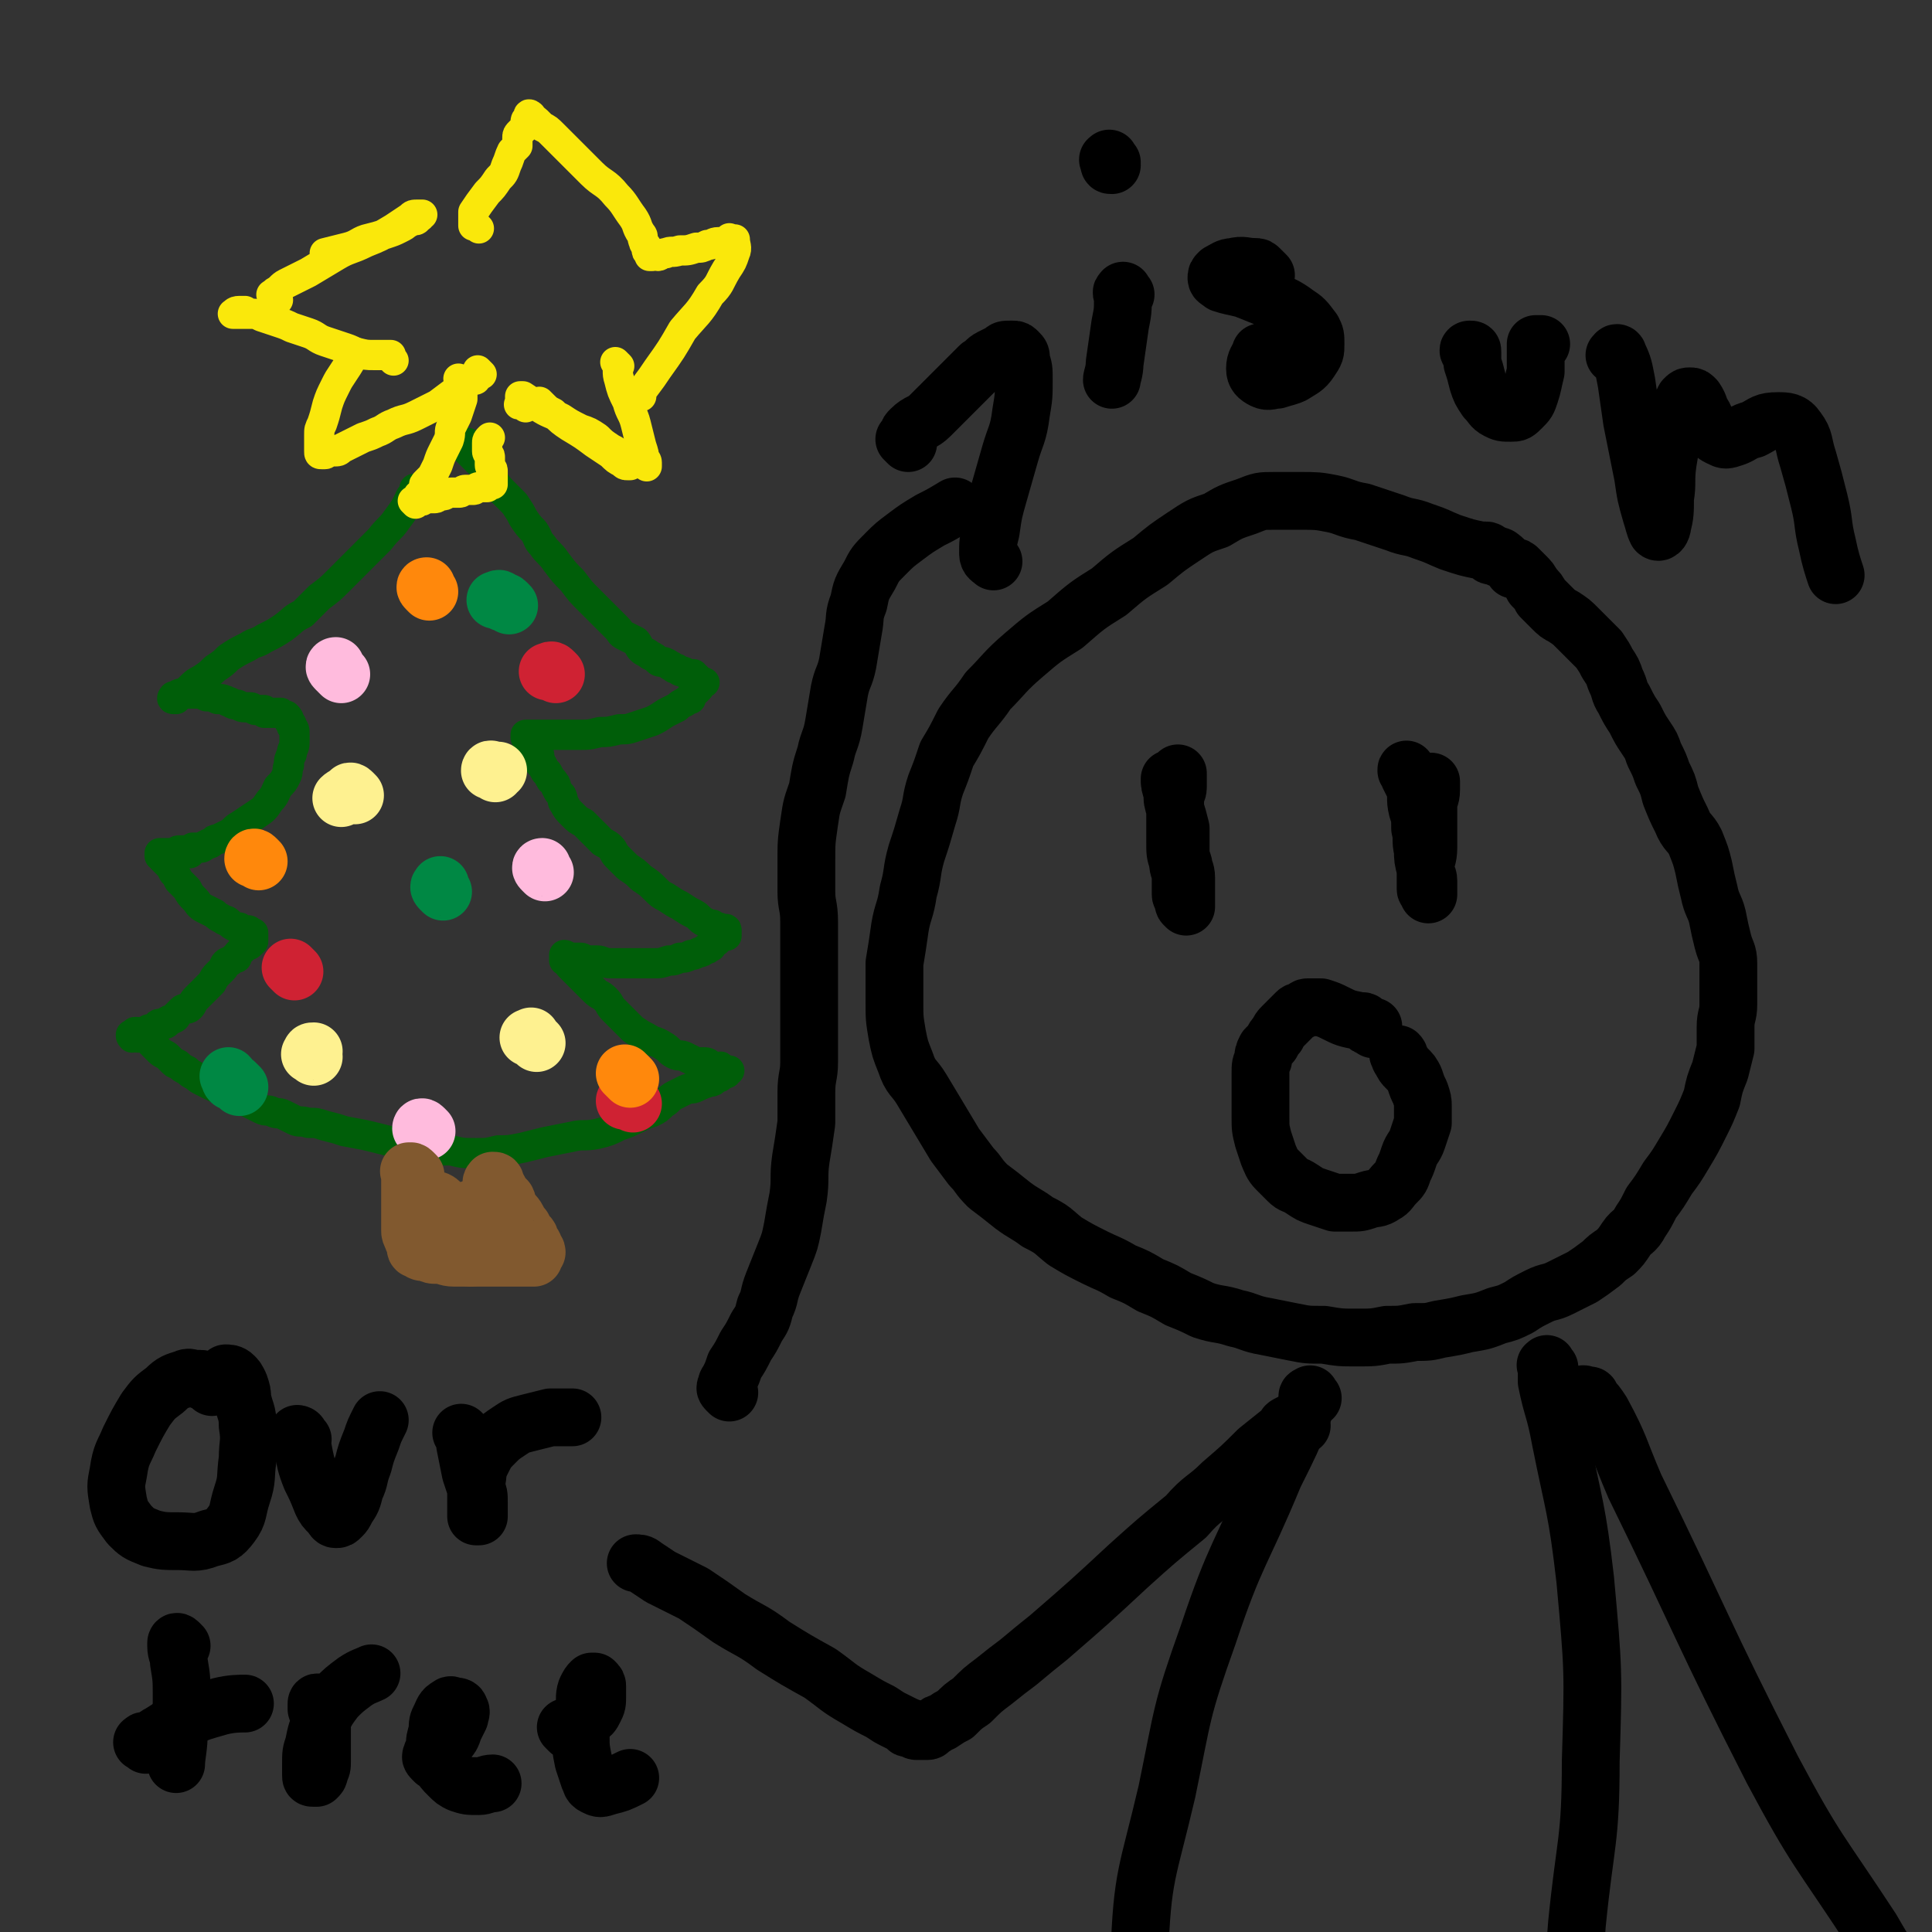 <svg viewBox='0 0 702 702' version='1.1' xmlns='http://www.w3.org/2000/svg' xmlns:xlink='http://www.w3.org/1999/xlink'><rect x="0" y="0" width="702" height="702" fill="#333333" stroke="none"/><g fill='none' stroke='#005E09' stroke-width='11' stroke-linecap='round' stroke-linejoin='round'><path d='M152,179c-1,-1 -1,-1 -1,-1 -1,-1 0,0 0,0 0,0 0,0 0,0 0,0 0,-1 0,0 -1,0 0,1 -1,2 0,1 -1,0 -1,1 -2,4 -2,4 -5,8 -2,3 -3,3 -6,7 -4,4 -4,4 -8,8 -3,3 -3,3 -7,7 -3,3 -3,3 -7,6 -3,3 -3,3 -6,6 -4,2 -3,2 -7,5 -3,2 -3,2 -7,4 -3,2 -3,1 -6,3 -4,2 -4,2 -7,4 -2,2 -2,2 -5,4 -2,2 -2,2 -5,4 -2,1 -2,1 -4,3 -1,1 -1,1 -3,2 -1,0 -1,0 -2,1 0,0 0,1 0,1 0,0 -1,0 -1,0 -1,0 0,-1 0,-1 0,0 1,0 1,0 0,0 0,0 0,0 1,0 1,-1 3,-1 1,0 1,0 2,0 1,0 1,0 3,0 1,0 1,0 3,1 2,0 2,0 4,1 2,0 2,0 4,1 1,0 1,1 3,1 1,0 1,1 3,1 1,0 1,0 2,0 1,0 1,1 2,1 0,0 0,0 1,0 1,0 1,0 2,0 0,0 0,1 0,1 1,0 1,0 2,0 0,0 0,0 0,0 1,0 1,0 1,0 1,0 1,0 2,0 0,0 0,0 0,0 1,0 1,0 1,0 0,0 0,0 0,0 1,1 1,1 2,1 0,0 0,0 0,0 1,1 1,1 1,2 1,1 1,1 1,2 1,1 1,1 1,3 0,1 0,1 0,3 0,2 -1,2 -1,4 -1,2 -1,2 -1,4 -1,2 0,2 -1,4 -1,2 -1,2 -3,4 -1,2 -1,3 -3,5 -2,3 -2,3 -5,5 -3,2 -3,2 -6,4 -2,1 -2,2 -4,3 -2,1 -2,1 -4,2 -1,0 -1,0 -2,1 -1,1 -1,0 -2,1 -1,0 -1,1 -2,1 -1,0 -1,0 -2,0 0,0 -1,0 -1,0 -1,1 -1,1 -1,2 -1,0 -1,-1 -2,-1 -1,0 -1,0 -2,0 -1,0 -1,1 -2,1 -1,0 -1,0 -1,0 -1,0 -1,0 -1,0 -1,0 -1,0 -1,0 -1,0 -1,0 -1,0 0,0 -1,0 -1,0 0,0 0,1 0,1 0,0 0,0 0,0 1,0 1,0 1,1 1,1 1,1 2,2 1,1 1,1 2,3 1,1 1,1 2,3 1,1 1,1 3,3 1,2 1,2 3,4 1,1 1,2 3,3 2,1 2,1 4,2 1,1 1,1 3,2 1,1 1,0 2,1 1,1 1,1 3,2 0,0 1,0 1,0 1,1 1,1 2,2 0,0 0,-1 0,-1 1,0 1,0 1,0 1,0 1,1 1,1 0,0 0,0 1,0 0,0 0,0 0,0 0,0 0,1 0,1 0,0 0,0 0,0 0,1 0,1 0,2 0,0 0,0 -1,1 -1,1 -1,0 -2,1 -1,1 -1,1 -2,2 -1,1 -1,1 -1,2 -1,0 -1,0 -2,1 -1,1 -1,0 -2,1 -1,1 0,1 -1,2 -1,1 -1,1 -2,2 -1,1 -1,1 -2,3 -1,1 -1,1 -3,3 -1,1 -1,1 -3,3 -1,1 -1,2 -2,3 -1,1 -2,0 -3,1 -1,1 -1,1 -2,2 0,0 0,1 -1,1 -1,1 -1,0 -2,1 -1,0 0,1 -1,1 -1,0 -1,0 -2,0 -1,0 -1,1 -1,2 -1,0 -1,0 -2,0 0,0 0,0 -1,0 -2,1 -1,1 -3,2 0,0 -1,0 -1,0 0,0 0,0 0,1 -1,0 -1,-1 -1,-1 0,0 0,1 -1,1 0,0 0,0 0,0 0,0 0,0 0,0 0,0 0,0 0,0 -1,-1 0,-1 0,-1 0,0 0,0 0,0 0,0 -1,0 0,0 0,-1 1,0 1,0 1,0 0,-1 0,-1 0,0 1,0 1,0 1,0 0,1 1,1 1,1 1,0 2,1 0,0 0,0 1,1 1,1 1,1 2,2 1,1 1,1 2,2 1,1 2,1 3,2 1,1 1,1 2,2 1,1 1,0 2,1 1,1 1,1 3,2 1,1 1,1 3,2 1,1 1,1 3,2 2,1 2,1 4,2 2,1 2,1 5,2 2,1 2,1 4,2 2,1 2,1 4,2 2,1 2,1 4,2 2,1 2,0 4,1 2,1 2,0 4,1 2,1 2,1 4,2 2,1 2,0 5,1 3,0 3,0 6,1 4,1 4,1 7,2 5,1 6,1 10,2 4,1 4,1 8,2 3,1 3,0 7,1 3,1 3,1 7,1 3,1 3,1 7,1 4,1 4,1 9,1 4,0 4,0 8,-1 4,0 4,0 9,-1 4,-1 4,-1 8,-2 5,-1 5,-1 10,-2 4,-1 4,0 9,-1 4,-1 4,-1 8,-3 3,-1 3,-1 7,-3 2,-1 2,-1 5,-2 2,-1 2,-1 4,-3 2,-1 2,-2 4,-3 2,-1 2,-1 4,-2 2,-1 2,0 4,-1 2,-1 2,-1 5,-2 1,0 1,0 2,-1 1,-1 1,0 2,-1 1,-1 1,-1 2,-1 0,0 0,0 0,0 0,-1 1,-1 1,-1 -1,0 -1,0 -2,0 0,0 -1,0 -1,0 0,0 0,-1 0,-1 0,-1 -1,0 -1,0 -2,0 -2,-1 -3,-1 -1,-1 -1,-1 -3,-1 -1,0 -1,0 -2,0 -2,-1 -2,-1 -4,-2 -2,-1 -2,0 -4,-1 -2,-1 -2,-2 -4,-3 -3,-2 -3,-1 -6,-3 -2,-1 -2,-1 -5,-3 -2,-2 -2,-2 -4,-4 -1,-1 -1,-1 -3,-3 -2,-2 -1,-2 -3,-4 -2,-2 -2,-1 -4,-3 -1,-1 -1,-1 -3,-3 -1,-1 -1,-1 -3,-3 -1,-1 -1,-1 -2,-2 0,0 0,0 -1,-1 -1,-1 0,-1 -1,-2 0,0 -1,0 -1,0 0,0 0,-1 0,-1 0,-1 0,-1 0,-1 1,0 1,1 2,1 1,0 1,0 2,0 1,0 1,0 2,0 1,0 1,1 3,1 1,0 1,0 3,0 2,0 2,1 5,1 2,0 2,0 5,0 3,0 3,0 6,0 2,0 2,0 5,0 2,0 2,0 5,-1 2,0 2,0 4,-1 2,0 2,0 4,-1 1,0 1,0 3,-1 1,0 1,0 2,-1 1,0 1,0 2,-1 1,0 0,0 1,-1 0,0 0,0 1,-1 1,0 0,0 1,-1 0,0 0,-1 1,-1 1,0 1,0 2,0 0,0 -1,-1 -1,-1 0,-1 1,0 1,0 0,0 0,0 0,0 0,-1 0,-1 0,-1 0,-1 -1,0 -1,0 -1,0 -1,-1 -2,-1 -1,0 -1,0 -2,-1 -1,0 -1,0 -3,-1 -2,-1 -2,-2 -4,-3 -2,-1 -2,-1 -5,-3 -2,-1 -2,-1 -5,-3 -2,-1 -2,-1 -4,-3 -2,-2 -2,-2 -5,-4 -2,-2 -2,-2 -5,-4 -2,-2 -2,-2 -4,-4 -1,-1 -1,-2 -2,-3 -1,-1 -1,-1 -3,-2 -2,-2 -2,-2 -4,-4 -1,-1 -1,-1 -3,-3 -2,-1 -2,-1 -4,-3 -2,-2 -2,-2 -3,-4 -1,-1 0,-1 -1,-3 -1,-1 -1,-1 -2,-3 0,-1 0,-1 -1,-2 0,-1 -1,0 -1,-1 -1,-1 0,-1 -1,-2 0,-1 -1,0 -1,-1 -1,-1 0,-1 -1,-2 0,-1 -1,0 -1,-1 0,-1 0,-1 0,-2 0,-1 0,0 -1,-1 0,-1 -1,0 -1,-1 0,0 -1,0 -1,-1 0,-1 0,-1 0,-1 0,-1 -1,-1 -1,-1 0,0 0,0 0,-1 0,0 0,0 0,0 0,-1 0,-1 -1,-1 0,0 0,0 0,0 0,0 0,0 0,0 0,0 0,-1 0,-1 0,0 1,0 1,0 1,0 1,0 1,0 3,0 3,0 6,0 2,0 2,0 5,0 3,0 3,0 6,0 4,0 4,0 8,-1 3,0 3,0 7,-1 3,0 3,0 6,-1 3,-1 3,-1 6,-2 2,-1 2,-1 5,-3 2,-1 2,-1 4,-2 1,-1 1,-1 3,-2 1,-1 1,-1 2,-1 0,-1 0,-1 1,-2 1,-1 1,-1 2,-2 0,-1 0,-1 0,-2 0,0 2,0 2,0 -1,0 -2,-1 -2,-1 -1,-1 -1,-1 -1,-1 0,0 0,0 0,0 -1,0 -1,-1 -1,-1 -1,0 -1,0 -2,0 -1,0 -1,-1 -2,-1 -1,0 -1,0 -2,-1 -1,0 -1,0 -2,-1 -1,0 -1,-1 -2,-1 -1,-1 -2,0 -3,-1 -1,-1 -1,-1 -3,-2 -1,-1 -2,-1 -3,-2 -1,-1 -1,-2 -2,-3 -2,-1 -2,-1 -4,-2 -2,-1 -1,-1 -3,-3 -2,-2 -2,-2 -4,-4 -3,-3 -3,-3 -6,-6 -3,-3 -3,-3 -6,-7 -3,-3 -3,-3 -6,-7 -2,-3 -3,-3 -5,-6 -2,-2 -1,-2 -3,-5 -2,-2 -2,-2 -4,-5 -1,-2 -1,-2 -3,-5 -2,-2 -2,-2 -4,-4 -2,-2 -2,-2 -4,-5 -1,-2 -1,-2 -3,-4 -1,-1 -1,-1 -3,-3 -1,-1 -1,-1 -2,-2 0,0 0,0 -1,-1 -1,-1 -1,-1 -1,-1 -1,-1 -2,-1 -1,-1 0,-1 1,-1 2,-1 '/></g>
<g fill='none' stroke='#FAE80B' stroke-width='11' stroke-linecap='round' stroke-linejoin='round'><path d='M168,139c-1,-1 -1,-1 -1,-1 -1,-1 0,0 0,0 0,0 0,1 0,1 0,1 1,0 1,1 0,0 0,0 0,1 0,2 0,2 0,4 -1,3 -1,3 -2,6 -1,2 -1,2 -2,4 -1,2 0,2 -1,5 -1,2 -1,2 -2,4 -1,2 -1,2 -2,5 -1,2 -1,2 -2,4 -1,1 -1,1 -2,2 -1,1 -1,1 -1,2 0,1 0,1 0,2 0,0 0,0 -1,1 0,0 -1,0 -1,0 0,0 0,1 0,1 0,0 0,0 0,0 -1,1 -1,1 -1,2 0,0 0,0 0,0 0,0 -1,-1 -1,-1 1,0 2,0 3,0 1,0 1,-1 2,-1 1,0 1,0 3,0 1,0 1,-1 3,-1 1,0 1,-1 3,-1 1,0 1,0 3,0 1,0 1,-1 2,-1 1,0 1,0 3,0 1,0 1,-1 2,-1 0,0 0,0 1,0 0,0 0,0 1,0 0,0 1,0 1,0 0,0 0,-1 0,-1 0,0 1,0 2,0 0,0 0,0 0,-1 0,0 0,0 0,-1 0,0 0,0 0,-1 0,-1 0,-1 0,-2 0,-1 -1,-1 -1,-2 0,-1 0,-1 0,-3 0,-1 -1,-1 -1,-2 0,-1 0,-1 0,-3 0,-1 0,-1 1,-2 0,0 0,0 0,0 '/><path d='M175,136c-1,-1 -1,-1 -1,-1 -1,-1 0,0 0,0 0,0 0,0 0,0 0,1 0,1 -1,1 0,0 0,0 0,0 -1,0 0,1 0,1 0,1 0,1 -1,1 -2,1 -2,1 -5,3 -4,3 -4,3 -8,6 -4,2 -4,2 -8,4 -4,2 -4,1 -8,3 -3,1 -3,2 -6,3 -2,1 -2,1 -5,2 -2,1 -2,1 -4,2 -2,1 -2,1 -4,2 -1,1 -1,1 -3,1 -1,0 -1,0 -2,0 -1,0 0,1 -1,1 0,0 0,0 -1,0 0,0 0,0 0,0 -1,0 -1,0 -1,-1 0,0 0,0 0,0 0,-1 0,-1 0,-2 0,-2 0,-2 0,-4 0,-2 0,-2 1,-4 1,-3 1,-3 2,-7 1,-3 1,-3 3,-7 1,-2 1,-2 3,-5 2,-3 2,-3 4,-7 0,0 0,0 0,0 '/><path d='M191,148c-1,-1 -1,-1 -1,-1 -1,-1 -1,0 -1,0 -1,0 0,0 0,-1 0,0 0,0 0,-1 0,0 0,0 0,-1 0,0 0,0 0,0 1,0 1,0 1,0 3,2 3,2 6,4 3,2 4,2 8,4 3,2 3,2 7,4 3,1 3,1 6,3 2,2 2,2 5,4 2,1 2,1 4,3 1,1 1,1 2,2 0,0 1,1 1,1 0,0 0,0 -1,0 0,0 0,0 0,0 -1,0 -1,0 -2,-1 -2,-1 -2,-1 -4,-3 -3,-2 -3,-2 -6,-4 -4,-3 -4,-3 -9,-6 -3,-2 -3,-2 -6,-5 -2,-1 -2,-1 -4,-3 -1,-1 -1,-1 -1,-1 '/><path d='M225,133c-1,-1 -1,-1 -1,-1 -1,-1 0,0 0,0 1,3 0,3 1,6 1,4 1,4 3,8 1,4 2,4 3,8 1,4 1,4 2,8 0,2 0,2 1,4 0,1 1,1 1,2 0,0 0,0 0,1 0,0 0,1 0,0 0,0 -1,0 -1,-1 0,0 0,0 0,-1 0,-2 0,-2 -1,-5 0,0 0,0 0,0 '/><path d='M143,131c-1,-1 -1,-1 -1,-1 -1,-1 0,-1 0,-1 0,0 0,0 0,0 -1,0 -1,0 -2,0 -1,0 -1,0 -2,0 -1,0 -1,0 -2,0 -3,0 -3,0 -7,-1 -2,-1 -2,-1 -5,-2 -3,-1 -3,-1 -6,-2 -3,-1 -3,-2 -6,-3 -3,-1 -3,-1 -6,-2 -2,-1 -2,-1 -5,-2 -3,-1 -3,-1 -6,-2 -2,-1 -2,-1 -4,-1 -1,0 -1,0 -3,0 -1,0 -1,0 -2,0 -1,0 -2,0 -1,0 0,0 0,-1 2,-1 0,0 0,0 0,0 1,0 1,0 1,0 1,0 1,0 1,0 '/><path d='M101,109c-1,-1 -1,-1 -1,-1 -1,-1 -2,-1 -1,-1 0,0 0,0 1,-1 2,-1 2,-2 4,-3 4,-2 4,-2 8,-4 5,-3 5,-3 10,-6 5,-3 5,-2 11,-5 5,-2 5,-2 10,-5 3,-2 3,-2 6,-4 1,-1 1,-1 3,-1 0,0 0,0 1,0 0,0 1,0 0,0 0,0 0,1 -1,1 0,0 0,0 0,0 -1,0 0,1 -1,1 -1,0 -1,0 -1,0 -1,0 -1,1 -2,1 -1,1 -1,1 -3,2 -2,1 -2,1 -5,2 -3,1 -3,1 -7,2 -3,1 -3,2 -7,3 -4,1 -4,1 -8,2 0,0 0,0 0,0 '/><path d='M174,83c-1,-1 -1,-1 -1,-1 -1,-1 -1,0 -1,0 0,0 0,0 0,0 0,-1 0,-1 0,-1 0,-1 0,-1 0,-2 0,-1 0,-1 0,-2 2,-3 2,-3 5,-7 2,-2 2,-2 4,-5 2,-2 2,-2 3,-5 1,-2 1,-3 2,-5 1,-1 1,-1 2,-2 0,-1 0,-1 0,-3 0,-1 0,-1 1,-2 1,-1 1,-1 2,-2 0,-1 0,-1 0,-2 0,-1 1,0 1,-1 0,0 0,0 0,-1 0,0 0,0 0,0 0,-1 1,0 1,0 0,0 0,1 0,1 1,1 1,0 2,1 1,1 1,1 2,2 2,1 2,1 4,3 3,3 3,3 6,6 4,4 4,4 8,8 4,4 5,3 9,8 3,3 3,4 6,8 2,3 1,3 3,6 1,1 0,1 1,3 0,1 1,1 1,2 0,0 0,1 0,1 0,1 1,0 1,1 0,0 0,0 0,1 0,0 1,0 1,0 0,0 0,0 0,0 0,0 0,0 0,0 0,0 0,0 0,0 -1,-1 0,0 0,0 0,0 0,0 0,0 0,0 0,0 0,0 -1,-1 0,0 0,0 0,0 0,0 0,0 0,0 0,0 0,0 -1,-1 0,0 0,0 0,0 0,0 0,0 0,0 0,0 0,0 -1,-1 0,0 0,0 0,0 0,0 0,0 0,0 -1,0 0,0 0,-1 1,0 2,0 1,0 1,-1 3,-1 2,-1 2,0 5,-1 3,0 3,0 6,-1 2,0 2,0 4,-1 2,0 2,-1 4,-1 1,0 1,0 2,0 1,0 1,-1 2,-1 0,-1 0,0 1,0 0,0 0,0 1,0 0,0 0,0 0,0 0,2 1,3 0,5 -1,3 -1,3 -3,6 -3,5 -2,5 -6,9 -4,7 -5,7 -10,13 -4,7 -4,7 -9,14 -2,3 -2,3 -5,7 -1,1 -1,2 -1,3 '/></g>
<g fill='none' stroke='#CF2233' stroke-width='21' stroke-linecap='round' stroke-linejoin='round'><path d='M202,245c-1,-1 -1,-1 -1,-1 -1,-1 -1,0 -1,0 -1,0 -1,0 -1,0 '/><path d='M107,353c-1,-1 -1,-1 -1,-1 -1,-1 0,0 0,0 0,0 0,0 0,0 '/><path d='M230,401c-1,-1 -1,-1 -1,-1 -1,-1 -1,0 -2,0 0,0 0,0 0,0 '/></g>
<g fill='none' stroke='#FFBBDD' stroke-width='21' stroke-linecap='round' stroke-linejoin='round'><path d='M124,245c-1,-1 -1,-1 -1,-1 -1,-1 -1,-1 -1,-1 0,0 0,0 0,0 0,0 0,0 0,0 -1,-1 0,-1 0,-1 '/><path d='M198,317c-1,-1 -1,-1 -1,-1 -1,-1 0,-1 0,-1 0,0 0,0 0,0 0,0 0,0 0,0 '/><path d='M155,411c-1,-1 -1,-1 -1,-1 -1,-1 -1,0 -1,0 '/></g>
<g fill='none' stroke='#008844' stroke-width='21' stroke-linecap='round' stroke-linejoin='round'><path d='M161,324c-1,-1 -1,-1 -1,-1 -1,-1 0,-1 0,-1 0,-1 0,0 0,0 0,0 0,0 0,0 '/><path d='M87,395c-1,-1 -1,-1 -1,-1 -1,-1 -1,-1 -2,-1 -1,-1 0,-1 -1,-2 0,0 0,0 0,0 '/><path d='M185,220c-1,-1 -1,-1 -1,-1 -1,-1 -1,0 -1,0 -1,0 -1,-1 -1,-1 -1,-1 -1,0 -1,0 -1,0 -1,0 -1,0 '/></g>
<g fill='none' stroke='#FEF190' stroke-width='21' stroke-linecap='round' stroke-linejoin='round'><path d='M180,281c-1,-1 -1,-1 -1,-1 -1,-1 -1,0 -1,0 0,0 0,0 1,0 0,0 0,0 0,0 1,0 1,0 2,0 '/><path d='M129,289c-1,-1 -1,-1 -1,-1 -1,-1 -1,0 -1,0 -1,1 -2,1 -3,2 '/><path d='M195,379c-1,-1 -1,-1 -1,-1 -1,-1 -1,-1 -1,-1 0,-1 0,0 -1,0 0,0 0,0 0,0 '/><path d='M114,384c-1,-1 -2,-1 -1,-1 0,-1 0,-1 1,-1 0,0 0,0 0,0 '/></g>
<g fill='none' stroke='#FF880C' stroke-width='21' stroke-linecap='round' stroke-linejoin='round'><path d='M156,215c-1,-1 -1,-1 -1,-1 -1,-1 0,-1 0,-1 0,0 0,0 0,0 '/><path d='M94,313c-1,-1 -1,-1 -1,-1 -1,-1 -1,0 -1,0 0,0 0,0 0,0 '/><path d='M229,392c-1,-1 -1,-1 -1,-1 -1,-1 -1,-1 -1,-1 0,0 0,0 0,0 '/></g>
<g fill='none' stroke='#81592F' stroke-width='21' stroke-linecap='round' stroke-linejoin='round'><path d='M151,427c-1,-1 -1,-1 -1,-1 -1,-1 -1,0 -1,0 0,0 0,0 0,0 0,0 0,0 0,0 -1,-1 0,0 0,0 0,0 0,1 0,1 0,1 0,1 0,1 0,4 0,4 0,9 0,3 0,3 0,6 0,2 0,2 0,4 0,1 0,1 1,3 0,1 1,1 1,2 0,0 0,1 0,1 0,1 0,1 1,1 1,1 1,1 3,1 2,1 2,1 4,1 3,0 3,1 6,1 3,0 3,0 6,0 3,0 3,0 6,0 3,0 3,0 6,0 1,0 1,0 3,0 1,0 1,0 3,0 1,0 1,0 2,0 1,0 1,0 2,0 0,0 1,0 1,0 0,0 0,-1 0,-1 0,-1 1,-1 1,-1 0,0 0,0 0,0 0,-1 -1,-1 -1,-1 0,-1 0,-1 0,-1 0,-1 -1,-1 -1,-2 -1,-1 0,-1 -1,-2 -1,-1 -1,-1 -2,-3 -1,-1 -1,-1 -2,-3 -1,-2 -2,-2 -3,-4 -1,-1 0,-1 -1,-3 -1,-1 -1,-1 -2,-2 -1,-1 0,-1 -1,-2 0,-1 -1,0 -1,-1 0,0 0,-1 0,-1 0,-1 0,-1 -1,-1 0,0 0,0 0,0 -1,1 0,1 0,2 0,1 0,1 -1,3 -1,2 -1,2 -2,4 -1,2 -1,2 -2,5 -1,2 -1,2 -2,4 0,1 0,1 -1,2 -1,1 0,1 -1,2 0,0 -1,0 -1,0 -1,0 0,0 0,-1 0,-1 0,-1 0,-1 0,-1 1,-1 1,-1 1,-1 0,-1 0,-2 0,0 0,0 0,0 0,0 0,0 0,0 -1,-1 -1,0 -1,-1 -1,-1 0,-1 0,-2 0,0 0,0 0,0 '/><path d='M171,457c-1,-1 -1,-1 -1,-1 -1,-1 0,0 0,0 0,0 -1,0 -1,-1 0,0 0,0 0,0 0,-1 0,-1 0,-2 0,0 0,0 0,-1 0,-1 0,-1 0,-1 0,-3 0,-3 1,-6 0,-1 1,-1 1,-3 0,-1 0,-1 0,-1 0,-1 0,-2 1,-2 1,0 1,0 2,0 0,0 0,-1 0,-1 1,0 1,0 2,0 0,0 0,1 0,1 0,0 -1,0 -1,0 -1,0 0,1 -1,1 -1,0 -1,0 -3,0 -2,0 -2,0 -4,0 -1,0 -1,0 -3,0 -1,0 -1,0 -3,-1 -1,0 -1,0 -2,-1 -1,0 -1,0 -2,-1 0,0 0,0 0,0 0,0 0,-1 1,-1 1,0 2,1 3,2 '/></g>
<g fill='none' stroke='#000000' stroke-width='21' stroke-linecap='round' stroke-linejoin='round'><path d='M547,204c-1,-1 -1,-1 -1,-1 -1,-1 -1,0 -1,0 0,0 0,0 0,0 0,-1 0,-1 -1,-1 -1,-1 -1,0 -2,0 -1,0 0,-1 -1,-1 0,0 0,-1 -1,-1 -1,0 -1,0 -2,0 -5,-1 -5,-1 -11,-3 -5,-2 -4,-2 -10,-4 -5,-2 -5,-1 -10,-3 -6,-2 -6,-2 -12,-4 -6,-1 -6,-2 -11,-3 -5,-1 -6,-1 -11,-1 -5,0 -5,0 -10,0 -5,0 -5,0 -10,2 -6,2 -6,2 -11,5 -6,2 -6,2 -12,6 -6,4 -6,4 -12,9 -8,5 -8,5 -15,11 -8,5 -8,5 -16,12 -8,5 -8,5 -15,11 -7,6 -7,7 -13,13 -4,6 -5,6 -9,12 -3,6 -3,6 -6,11 -2,6 -2,6 -4,11 -2,6 -1,6 -3,12 -2,7 -2,7 -4,13 -2,7 -1,7 -3,14 -1,7 -2,7 -3,13 -1,7 -1,7 -2,13 0,7 0,7 0,14 0,6 0,6 1,12 1,5 1,5 3,10 2,6 3,5 6,10 3,5 3,5 6,10 3,5 3,5 6,10 3,4 3,4 6,8 3,3 2,3 6,7 4,3 4,3 9,7 4,3 5,3 9,6 6,3 5,3 10,7 5,3 5,3 11,6 4,2 5,2 10,5 5,2 5,2 10,5 5,2 5,2 10,5 5,2 5,2 9,4 6,2 6,1 12,3 5,1 5,2 11,3 5,1 5,1 10,2 5,1 5,1 11,1 6,1 6,1 12,1 6,0 6,0 11,-1 5,0 5,0 10,-1 5,0 5,0 9,-1 6,-1 6,-1 10,-2 6,-1 6,-1 11,-3 4,-1 4,-1 8,-3 3,-2 3,-2 7,-4 4,-2 4,-1 8,-3 4,-2 4,-2 8,-4 3,-2 3,-2 7,-5 2,-2 2,-2 5,-4 2,-2 2,-2 4,-5 2,-3 3,-2 5,-6 2,-3 2,-3 4,-7 3,-4 3,-4 6,-9 3,-4 3,-4 6,-9 3,-5 3,-5 6,-11 2,-4 2,-4 4,-9 1,-5 1,-5 3,-10 1,-4 1,-4 2,-8 0,-4 0,-4 0,-8 0,-4 1,-4 1,-8 0,-3 0,-3 0,-7 0,-4 0,-4 0,-8 0,-4 -1,-4 -2,-8 -1,-4 -1,-4 -2,-9 -1,-4 -2,-4 -3,-9 -1,-4 -1,-4 -2,-9 -1,-4 -1,-4 -3,-9 -2,-4 -3,-3 -5,-8 -2,-4 -2,-4 -4,-9 -1,-4 -1,-4 -3,-8 -1,-3 -1,-3 -3,-7 -1,-3 -1,-3 -3,-6 -2,-3 -2,-3 -4,-7 -2,-3 -2,-3 -4,-7 -2,-3 -1,-3 -3,-7 -1,-3 -1,-3 -3,-6 -1,-2 -1,-2 -3,-5 -2,-2 -2,-2 -4,-4 -2,-2 -2,-2 -4,-4 -2,-2 -2,-2 -5,-4 -2,-1 -2,-1 -4,-3 -2,-2 -2,-2 -4,-4 -1,-2 -1,-2 -3,-4 -1,-2 -1,-2 -3,-4 -1,-1 -1,-1 -2,-2 -1,-1 -1,-1 -2,-1 0,0 0,0 0,1 0,0 0,0 0,0 '/><path d='M428,286c-1,-1 -1,-1 -1,-1 -1,-1 0,0 0,0 0,0 -1,0 -1,0 0,0 0,0 0,0 -1,-1 -1,-1 -1,-1 0,-1 0,-1 0,-1 0,2 0,2 1,5 0,3 0,3 1,6 1,3 1,3 2,7 0,3 0,3 0,7 0,3 0,3 1,6 0,2 1,2 1,5 0,2 0,2 0,4 0,1 0,1 0,2 0,0 0,0 0,1 0,1 0,1 0,2 0,0 0,0 0,1 0,0 0,1 0,0 0,0 -1,0 -1,-1 0,0 0,0 0,0 0,-1 0,-1 0,-1 0,-1 -1,-1 -1,-2 0,-1 0,-1 0,-2 0,-2 0,-2 0,-4 0,-3 -1,-3 -1,-6 -1,-3 -1,-3 -1,-7 0,-3 0,-3 0,-7 0,-3 0,-3 0,-6 0,-2 0,-2 0,-4 0,-1 1,-1 1,-3 0,-1 0,-1 0,-2 0,-1 0,-1 0,-2 0,0 0,0 0,0 0,0 0,0 0,0 0,0 0,-1 0,-1 '/><path d='M513,282c-1,-1 -1,-1 -1,-1 -1,-1 -1,-2 -1,-1 0,0 1,0 1,2 1,2 1,2 2,4 1,4 0,4 1,8 1,3 1,3 1,7 1,4 0,4 1,8 0,3 0,3 1,7 0,2 1,2 1,4 0,1 0,1 0,2 0,1 0,1 0,2 0,0 0,0 0,1 0,0 0,0 0,0 0,0 0,-1 0,-1 0,-1 -1,0 -1,-1 0,0 0,0 0,-1 0,-1 0,-1 0,-3 0,-2 0,-2 0,-4 0,-3 1,-3 1,-7 0,-4 0,-4 0,-8 0,-3 0,-3 0,-7 0,-3 1,-3 1,-6 0,-1 0,-2 0,-3 '/><path d='M499,374c-1,-1 -1,-1 -1,-1 -1,-1 0,0 0,0 1,1 1,1 1,1 0,0 0,0 0,0 0,0 0,-1 0,-1 0,0 -1,0 -1,0 -1,0 -1,0 -2,-1 0,0 0,-1 -1,-1 -1,0 -1,0 -1,0 -5,-1 -5,-1 -9,-3 -2,-1 -2,-1 -5,-2 -1,0 -1,0 -3,0 -1,0 -1,0 -2,0 -1,0 -1,1 -2,1 -1,1 -1,0 -2,1 -1,1 -1,1 -2,2 -1,1 -1,1 -3,3 -1,1 -1,1 -2,3 -1,1 -1,1 -2,3 -1,1 -1,1 -2,2 -1,2 -1,2 -1,4 -1,2 -1,2 -1,5 0,3 0,3 0,7 0,4 0,4 0,9 0,4 0,4 1,8 1,3 1,3 2,6 1,2 1,3 3,5 2,2 2,2 4,4 2,2 2,1 5,3 3,2 3,2 6,3 3,1 3,1 6,2 3,0 3,0 6,0 3,0 3,0 6,-1 3,-1 3,0 6,-2 2,-1 2,-2 4,-4 2,-2 2,-2 3,-5 1,-2 1,-2 2,-5 1,-3 2,-3 3,-6 1,-3 1,-3 2,-6 0,-3 0,-3 0,-6 0,-2 0,-2 -1,-5 -1,-2 -1,-2 -2,-5 -1,-2 -1,-2 -3,-4 -1,-1 -1,-1 -2,-3 -1,-1 0,-1 -1,-2 0,0 0,0 0,0 '/><path d='M477,508c-1,-1 -1,-2 -1,-1 -1,0 -1,0 -1,1 0,2 0,2 -1,4 -5,12 -5,12 -11,24 -12,29 -14,28 -24,58 -10,28 -9,28 -15,57 -7,30 -9,30 -10,60 -1,29 -1,30 6,58 5,23 8,23 18,44 6,15 11,21 15,28 '/><path d='M563,497c-1,-1 -1,-2 -1,-1 -1,0 0,0 0,1 0,2 0,2 0,5 2,10 3,10 5,21 5,25 6,25 9,51 3,33 3,33 2,66 0,29 -2,29 -5,59 -2,26 -2,26 -4,52 -1,20 -1,20 -2,40 0,10 0,10 0,20 0,0 0,0 0,0 '/><path d='M473,518c-1,-1 -1,-1 -1,-1 -1,-1 0,-1 0,-1 0,0 -1,0 -1,0 0,0 0,0 0,0 -1,1 -1,1 -1,1 -1,0 -1,0 -1,0 -2,1 -2,1 -2,2 -5,4 -5,4 -10,8 -6,6 -6,6 -13,12 -6,6 -7,5 -13,12 -11,9 -11,9 -21,18 -14,13 -14,13 -29,26 -5,4 -5,4 -11,9 -4,3 -4,3 -9,7 -4,3 -4,3 -8,7 -3,2 -3,2 -6,5 -2,1 -2,1 -5,3 -1,0 -1,0 -2,1 -1,1 -1,0 -2,1 0,0 0,1 -1,1 0,0 0,0 -1,0 0,0 0,0 -1,0 -1,0 -1,0 -1,0 -1,0 -1,0 -1,0 -1,0 -1,-1 -1,-1 0,0 0,0 -1,0 0,0 -1,0 -1,0 -1,0 0,-1 -1,-1 -2,-1 -2,-1 -4,-2 -2,-1 -2,-1 -5,-3 -4,-2 -4,-2 -9,-5 -7,-4 -6,-4 -13,-9 -9,-5 -9,-5 -17,-10 -8,-6 -8,-5 -16,-10 -7,-5 -7,-5 -13,-9 -6,-3 -6,-3 -12,-6 -3,-2 -3,-2 -6,-4 -1,-1 -2,-1 -3,-1 '/><path d='M576,508c-1,-1 -2,-1 -1,-1 0,-1 1,0 2,0 1,0 1,0 1,1 2,2 2,2 4,5 7,13 6,13 12,27 25,51 24,52 50,103 16,30 17,29 36,58 12,21 20,30 27,40 '/><path d='M77,504c-1,-1 -1,-1 -1,-1 -1,-1 -1,-1 -1,-1 0,0 -1,0 -1,0 -1,0 0,-1 -1,-1 -1,0 -1,0 -2,0 -2,0 -2,-1 -4,0 -3,1 -4,1 -7,4 -4,3 -4,3 -7,7 -3,5 -3,5 -6,11 -2,5 -3,5 -4,12 -1,5 -1,5 0,11 1,4 1,4 4,8 3,3 3,3 8,5 4,1 5,1 10,1 5,0 6,1 11,-1 4,-1 5,-1 8,-5 3,-4 2,-5 4,-11 2,-6 1,-6 2,-13 0,-6 1,-6 0,-12 0,-5 -1,-5 -2,-10 0,-2 0,-2 -1,-5 -1,-2 -1,-2 -2,-3 -1,-1 -2,-1 -3,-1 '/><path d='M110,523c-1,-1 -1,-1 -1,-1 -1,-1 0,0 0,0 0,0 -1,-1 -1,-1 0,0 1,0 1,1 1,2 0,2 1,4 1,5 1,6 3,11 2,4 2,4 4,9 1,2 1,2 3,4 1,1 1,2 2,2 1,0 1,0 2,-1 1,-1 1,-1 2,-3 2,-3 2,-3 3,-7 2,-4 1,-4 3,-9 1,-4 1,-4 3,-9 1,-3 1,-3 3,-7 0,0 0,0 0,0 '/><path d='M169,522c-1,-1 -1,-1 -1,-1 -1,-1 0,0 0,0 1,2 1,2 1,4 1,5 1,5 2,10 1,3 1,3 2,6 1,2 1,2 1,5 0,2 0,2 0,4 0,0 0,1 0,1 0,0 -1,0 -1,0 0,0 0,-1 0,-1 0,-2 0,-2 0,-4 0,-3 0,-3 0,-7 1,-4 0,-4 2,-8 2,-4 2,-4 5,-7 2,-2 2,-2 5,-4 3,-2 3,-2 7,-3 4,-1 4,-1 8,-2 4,0 6,0 8,0 '/><path d='M66,598c-1,-1 -1,-1 -1,-1 -1,-1 -1,0 -1,0 0,0 0,0 0,1 0,3 1,3 1,6 1,6 1,6 1,13 0,6 0,6 -1,12 0,6 -1,9 -1,12 '/><path d='M53,634c-1,-1 -2,-1 -1,-1 0,-1 1,0 3,-1 2,-1 1,-1 3,-2 5,-3 4,-3 10,-6 5,-2 5,-2 12,-4 4,-1 7,-1 9,-1 '/><path d='M117,620c-1,-1 -1,-1 -1,-1 -1,-1 -1,0 -1,0 0,1 0,1 0,2 1,3 1,3 2,7 0,3 0,3 0,6 0,3 0,3 0,6 0,2 0,2 -1,4 0,1 0,1 -1,2 -1,0 -1,0 -1,0 -1,0 -1,0 -1,-1 0,-2 0,-2 0,-4 0,-4 0,-4 1,-7 1,-5 1,-5 3,-9 2,-4 2,-4 5,-8 3,-3 3,-3 7,-6 3,-2 4,-2 6,-3 '/><path d='M158,640c-1,-1 -1,-1 -1,-1 -1,-1 0,-1 0,-1 0,-1 0,-1 0,-1 1,-1 1,0 2,-1 2,-1 2,-1 3,-3 2,-2 2,-2 3,-5 1,-2 1,-2 2,-4 0,-1 1,-2 0,-3 0,-1 -1,-1 -2,-1 -1,0 -1,-1 -2,0 -2,1 -2,2 -3,4 -1,2 -1,2 -1,5 -1,3 -1,3 -1,6 0,3 1,3 2,6 1,2 1,2 3,4 2,2 2,2 4,3 3,1 3,1 7,1 2,0 3,-1 5,-1 '/><path d='M207,629c-1,-1 -1,-1 -1,-1 -1,-1 0,0 0,0 0,0 0,0 0,0 1,0 1,0 2,-1 2,-1 3,-1 5,-3 2,-1 2,-1 3,-3 1,-2 1,-2 1,-5 0,-1 0,-1 0,-3 0,-1 0,-1 -1,-2 0,0 -1,0 -1,0 -1,1 -1,1 -2,3 -1,3 0,3 -1,7 -1,5 -1,5 -1,10 0,4 0,4 1,9 1,3 1,3 2,6 1,1 0,2 2,3 2,1 2,1 5,0 4,-1 4,-1 8,-3 0,0 0,0 0,0 '/><path d='M265,506c-1,-1 -1,-1 -1,-1 -1,-1 0,-1 0,-1 0,0 0,0 0,0 0,-1 0,-1 0,-1 0,-1 1,-1 1,-2 1,-2 1,-2 2,-5 2,-3 2,-3 4,-7 2,-3 2,-3 4,-7 2,-3 2,-3 3,-7 2,-4 1,-4 3,-9 2,-5 2,-5 4,-10 2,-5 2,-5 3,-10 1,-6 1,-6 2,-11 1,-7 0,-7 1,-14 1,-6 1,-6 2,-13 0,-5 0,-6 0,-11 0,-6 1,-6 1,-11 0,-6 0,-6 0,-12 0,-6 0,-6 0,-11 0,-5 0,-5 0,-9 0,-5 0,-5 0,-10 0,-5 0,-5 0,-9 0,-6 -1,-6 -1,-11 0,-6 0,-6 0,-11 0,-7 0,-7 1,-14 1,-7 1,-6 3,-12 1,-6 1,-7 3,-13 1,-5 2,-5 3,-11 1,-6 1,-6 2,-12 1,-5 2,-5 3,-10 1,-6 1,-6 2,-12 1,-5 0,-5 2,-10 1,-5 1,-5 4,-10 2,-4 2,-4 6,-8 3,-3 3,-3 7,-6 4,-3 4,-3 9,-6 4,-2 4,-2 9,-5 0,0 0,0 0,0 '/><path d='M330,161c-1,-1 -1,-1 -1,-1 -1,-1 0,0 0,0 1,-1 0,-1 1,-2 0,-1 0,-1 1,-2 3,-3 4,-2 7,-5 2,-2 2,-2 5,-5 2,-2 2,-2 5,-5 2,-2 2,-2 4,-4 2,-2 2,-2 4,-4 2,-1 2,-2 4,-3 2,-1 2,-1 4,-2 1,-1 1,-1 3,-1 0,0 0,0 1,0 1,0 1,0 2,1 1,1 1,1 1,3 1,3 1,3 1,7 0,6 0,6 -1,12 -1,8 -2,8 -4,15 -2,7 -2,7 -4,14 -2,7 -2,7 -3,14 -1,4 -1,4 -1,8 0,2 1,2 2,3 '/><path d='M409,107c-1,-1 -1,-2 -1,-1 -1,0 0,1 0,2 0,5 0,5 -1,10 -1,7 -1,7 -2,14 0,3 -1,5 -1,6 '/><path d='M404,59c-1,-1 -1,-2 -1,-1 -1,0 0,0 0,1 0,1 0,1 1,1 0,0 0,0 0,0 '/><path d='M460,100c-1,-1 -1,-1 -1,-1 -1,-1 -1,-1 -1,-1 -1,-1 -1,-1 -2,-1 -4,0 -4,-1 -8,0 -2,0 -3,1 -5,2 -1,1 -1,1 -1,2 0,1 1,1 2,2 3,1 4,1 8,2 5,2 5,2 10,4 4,2 5,2 9,5 3,2 3,2 6,6 1,2 1,2 1,5 0,3 0,3 -2,6 -2,3 -3,3 -6,5 -2,1 -3,1 -6,2 -2,0 -3,1 -5,0 -2,-1 -3,-2 -3,-4 0,-3 1,-3 2,-6 0,0 0,0 0,0 '/><path d='M535,129c-1,-1 -1,-1 -1,-1 -1,-1 0,-1 0,-1 0,0 0,0 0,0 1,0 1,0 1,1 0,2 0,2 0,4 1,3 1,3 2,7 1,3 1,3 3,6 2,2 2,3 4,4 2,1 2,1 5,1 2,0 2,0 4,-2 2,-2 2,-2 3,-5 1,-3 1,-4 2,-8 0,-2 0,-2 0,-5 0,-1 0,-1 0,-3 0,-1 0,-1 0,-2 0,0 1,0 2,0 0,0 0,0 0,0 '/><path d='M588,130c-1,-1 -2,-1 -1,-1 0,-1 1,-1 1,0 2,4 2,5 3,10 1,7 1,7 2,14 2,10 2,10 4,20 1,7 1,7 3,14 1,3 1,4 2,6 1,1 2,-1 2,-2 1,-4 1,-5 1,-10 1,-6 0,-6 1,-13 1,-6 1,-6 2,-12 1,-3 1,-3 2,-7 1,-2 1,-2 2,-4 1,-1 1,-1 2,-1 1,0 1,0 2,1 2,3 1,3 3,6 1,2 1,3 3,5 1,2 1,2 3,3 2,1 2,1 5,0 3,-1 3,-2 7,-3 4,-2 4,-3 9,-3 3,0 5,0 7,3 3,4 2,5 4,11 2,7 2,7 4,15 2,8 1,8 3,16 1,5 2,8 3,11 '/></g>
</svg>